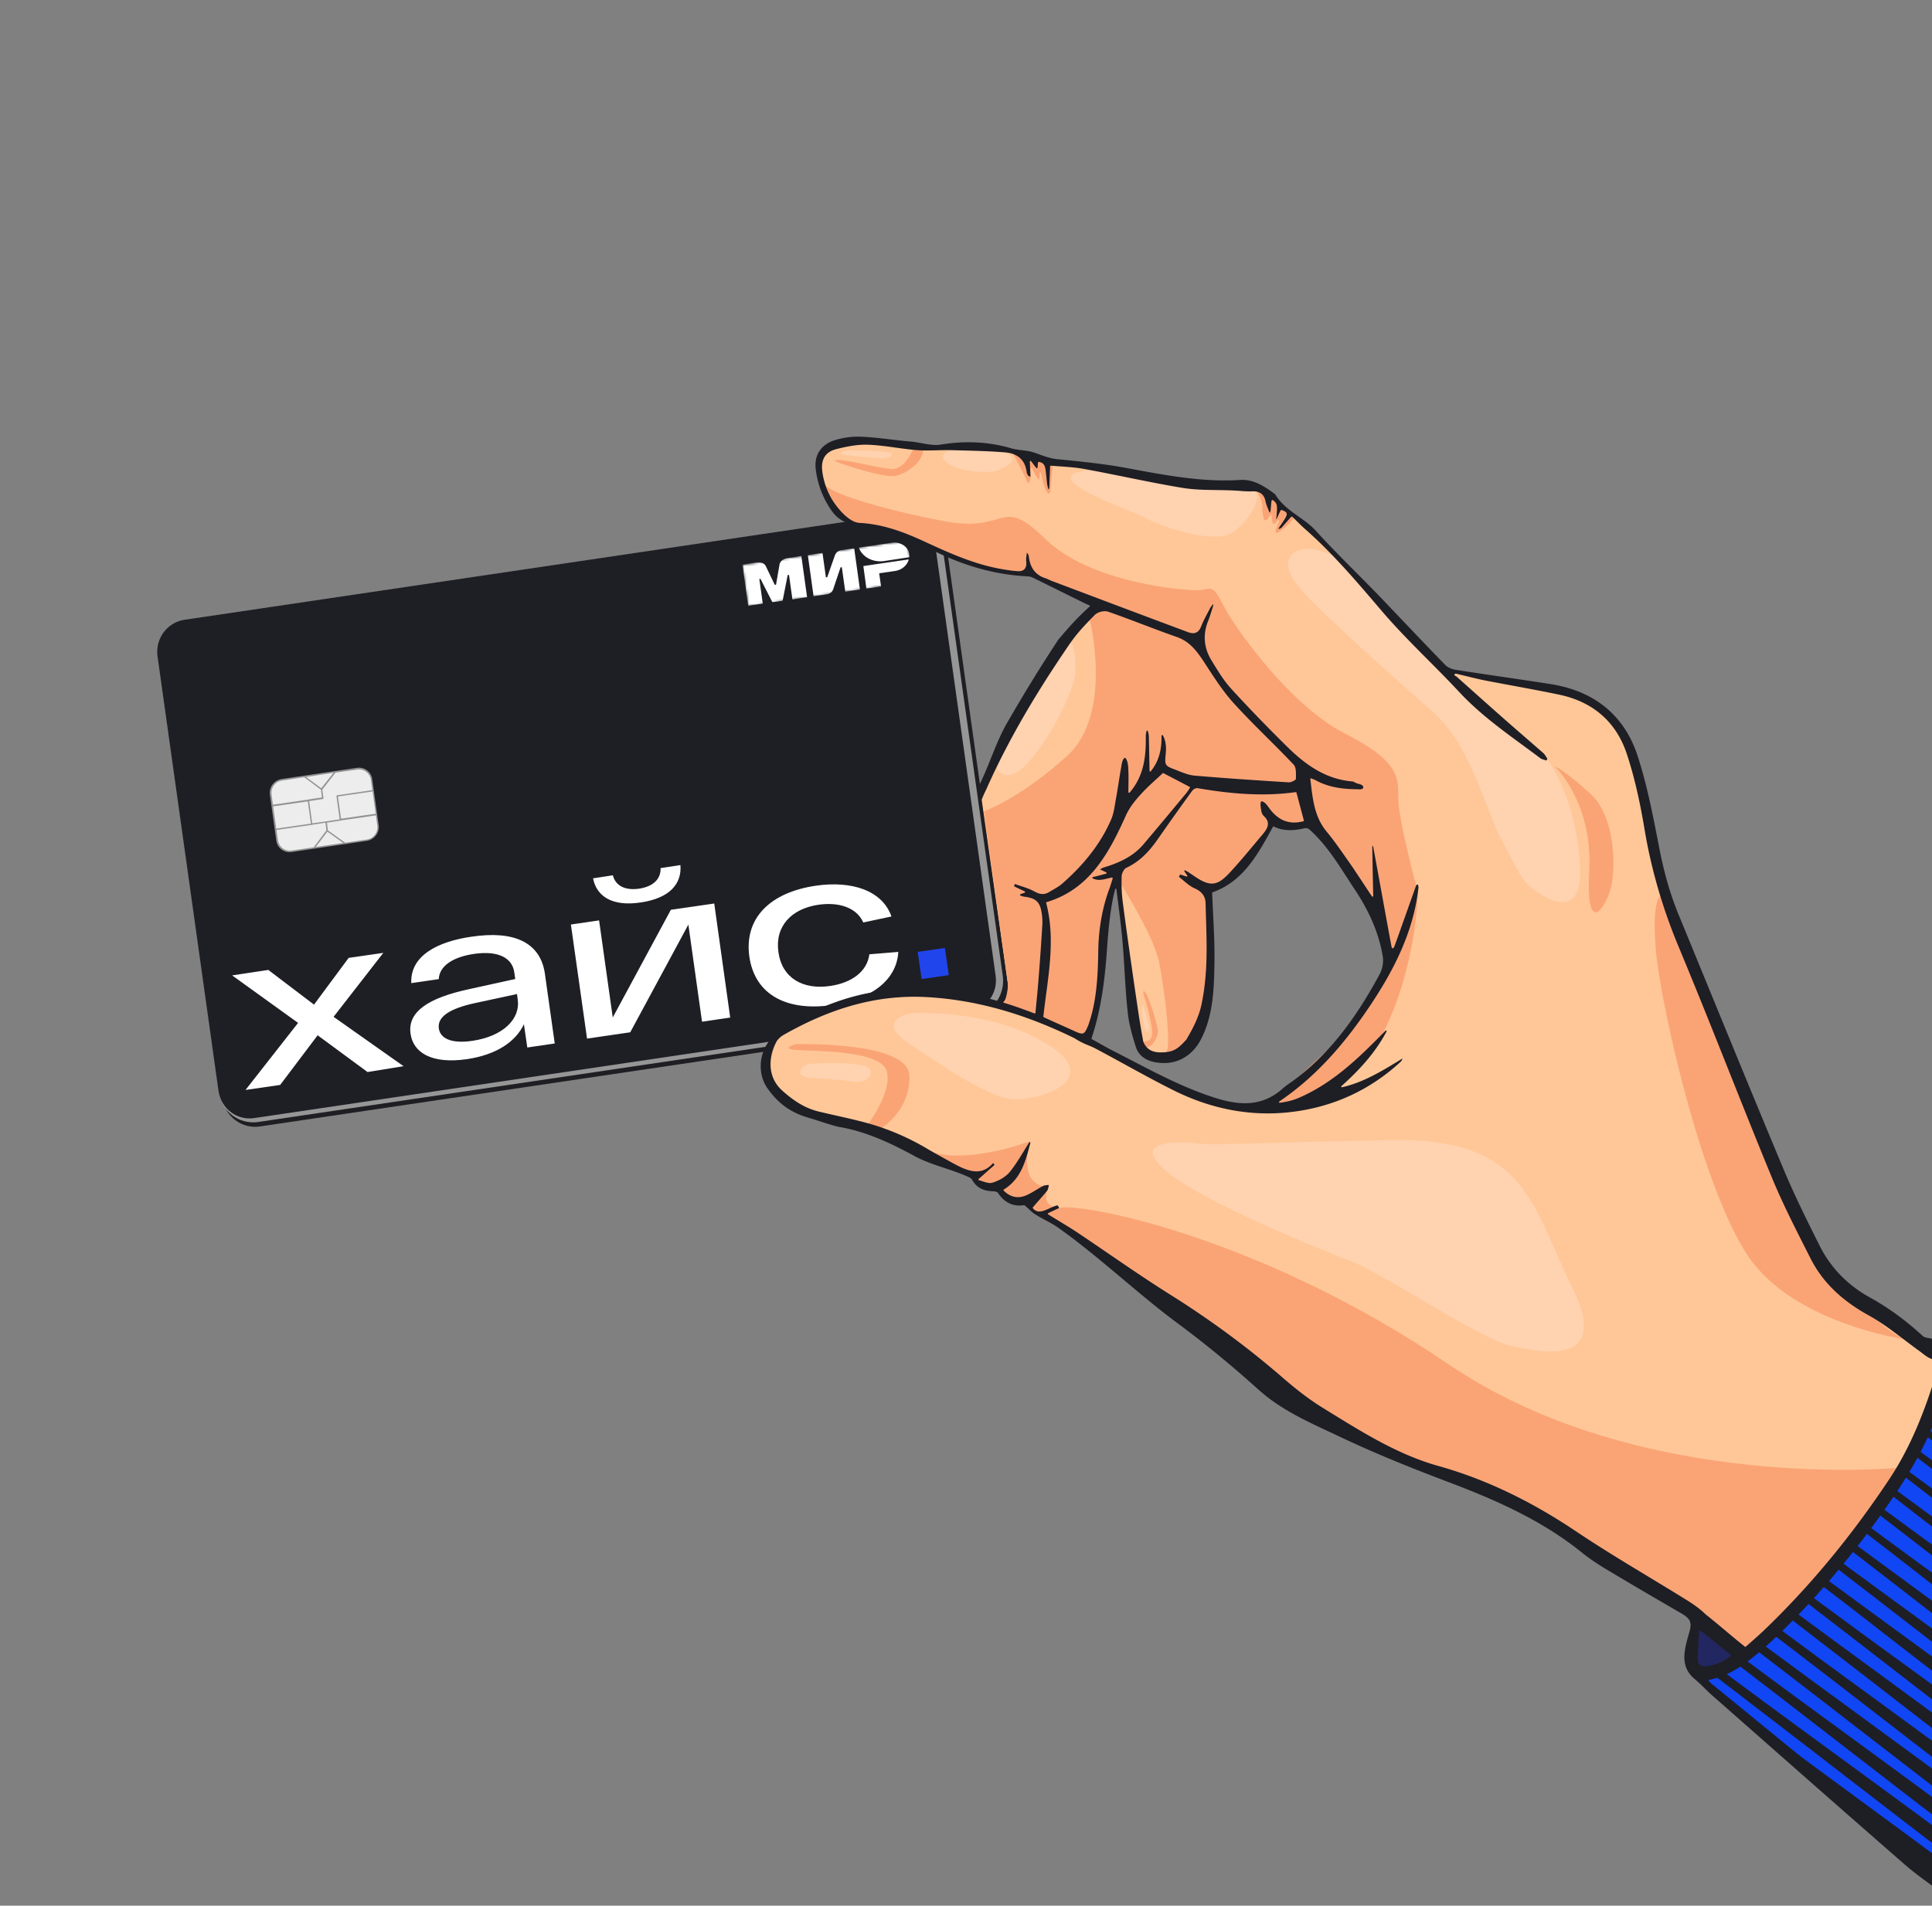 <svg width="824" height="813" viewBox="0 0 824 813" fill="none" xmlns="http://www.w3.org/2000/svg"><rect x="0" y="0" width="824" height="813" fill="#808080" stroke="none"/><path d="m80.709 265.803 306.926-45.499c7.749-1.121 14.911 4.216 15.988 12.096l26.107 186.355c1.077 7.879-4.192 15.181-11.941 16.302l-306.926 45.499c-7.75 1.121-14.912-4.216-15.989-12.096l-26.1-186.434c-1.161-7.808 4.185-15.102 11.935-16.223Z" fill="#1E1E23"/><path d="m80.072 264.236 304.948-45.203c8.143-1.164 15.663 4.523 16.782 12.804l25.885 184.508c1.119 8.281-4.496 15.948-12.64 17.112L110.099 478.66c-8.144 1.164-15.663-4.523-16.782-12.803L67.432 281.348c-1.203-8.209 4.489-15.869 12.64-17.112Z" fill="#969697"/><path d="m78.569 264.417 304.87-45.21c7.356-1.077 14.067 4.06 15.18 11.546l26.024 185.553c1.036 7.479-4.035 14.323-11.398 15.478l-304.871 45.211c-7.355 1.077-14.067-4.06-15.18-11.546L67.17 279.895c-.958-7.472 4.113-14.315 11.398-15.478Z" fill="#1E1E25"/><mask id="a" style="mask-type:luminance" maskUnits="userSpaceOnUse" x="316" y="230" width="74" height="29"><path d="m386.973 230.553-70.328 10.433 2.47 17.603 70.329-10.433-2.471-17.603Z" fill="#fff"/></mask><g mask="url(#a)" fill-rule="evenodd" clip-rule="evenodd" fill="#fff"><path d="M335.597 238.116s-2.774.462-3.144 2.81c-.355 2.191-1.463 8.363-1.478 8.521l-.549.029s-2.755-5.73-3.737-7.804c-1.045-2.239-3.818-1.777-3.818-1.777l-6.251.94 2.454 17.612 6.251-.939-1.467-10.456.239-.058.24-.057 5.099 9.992 4.349-.636 2.173-10.998.548-.029 1.467 10.456 6.251-.94-2.454-17.613-6.173.947ZM358.459 234.719s-1.838.468-2.39 2.244l-3.267 9.31-.549.03-1.467-10.456-6.25.939 2.454 17.613 5.934-.889s1.907-.382 2.466-2.237l3.105-9.246.549-.029 1.467 10.456 6.251-.939-2.454-17.613-5.849.817ZM368.221 241.484l1.306 9.647 6.251-.939-.814-5.633 6.799-.969c2.929-.448 5.219-2.462 5.836-4.947l-19.378 2.841ZM380.209 231.538l-13.922 2.067c1.183 3.284 4.339 5.477 8.131 5.823.852.077 1.71.076 2.661-.076l10.762-1.64c.036-.394-.006-.794-.04-1.274-.403-3.292-3.875-5.435-7.592-4.9Z"/></g><path d="m172.117 454.849-29.844-21.06 21.214-27.289-14.788 2.147-14.77 19.936-19.488-14.797-15.43 2.327 28.121 20.268-22.426 28.607 14.788-2.147 15.975-21.175 21.282 15.674 15.366-2.491ZM201.106 399.603c-14.549 2.09-26.262 8.17-25.684 19.815l11.705-1.713c.299-5.849 6.406-9.501 15.106-10.773 10.833-1.555 16.273 2.117 17.087 7.749l.431 2.977-19.669 4.323c-17.352 3.74-26.313 9.594-24.985 19.005 1.077 7.88 8.717 13.102 24.139 10.853 12.501-1.879 20.653-7.409 24.219-14.866l1.44 9.898 11.705-1.713-4.269-30.245c-2.103-12.896-13.107-18.027-31.225-15.31Zm.403 44.424c-9.256 1.38-13.784-1.176-14.347-5.277-.716-4.988 4.673-8.468 15.183-10.766l18.148-3.906.327 2.412c1.14 8.044-6.022 15.571-19.311 17.537ZM273.377 384.984c12.501-1.879 17.438-8.1 16.825-15.937l-8.468 1.293c.17 3.272-1.631 7.633-9.149 8.775-7.51 1.063-10.46-2.54-11.186-5.703l-8.468 1.293c1.493 7.6 8.023 12.165 20.446 10.279Zm12.746 3.146-24.785 45.94-5.827-41.423-12.022 1.764 6.884 48.666 18.427-2.689 24.786-45.941 5.826 41.423 12.022-1.764-6.806-48.659-18.505 2.683ZM383.123 406.094l-12.345 1.02c-.892 7.224-7.346 12.115-16.602 13.495-11.868 1.778-20.676-3.471-22.177-14.406-1.579-10.943 5.428-18.483 16.979-20.211 8.623-1.279 16.366 1.094 19.212 7.546l12.017-2.558c-3.901-11.154-17.018-15.366-32.362-13.111-19.223 2.855-30.508 13.659-28.263 30.141 2.323 16.489 16.11 23.62 35.65 20.715 16.055-2.349 27.251-10.461 27.891-22.631Z" fill="#fff"/><path d="M115.482 338.924c-.431-2.977 1.692-5.722 4.704-6.241l32.118-4.778c3.013-.52 5.867 1.566 6.213 4.615l2.739 19.624c.432 2.977-1.691 5.722-4.704 6.242l-32.118 4.777c-3.013.52-5.866-1.566-6.213-4.615l-2.739-19.624Z" fill="#EDEDED"/><path fill-rule="evenodd" clip-rule="evenodd" d="M115.091 338.968c-.417-3.135 1.804-6.109 4.972-6.614l32.118-4.778c3.167-.505 6.169 1.674 6.578 4.887l2.739 19.624c.417 3.135-1.804 6.108-4.972 6.614l-32.118 4.777c-3.167.506-6.168-1.673-6.578-4.886l-2.739-19.624Zm5.147-5.963c-2.844.376-4.805 3.056-4.436 5.869l.611 4.423 14.789-2.148.556-.108 5.539-.845-.402-3.292-7.162-5.337-9.495 1.438Zm10.283-1.525 6.509 4.801 5.204-6.593-11.713 1.792Zm12.579-1.872-5.656 7.266.528 3.622c.063.164-.106.308-.268.372l-5.856.896 1.321 9.49 11.705-1.713-1.362-9.891c-.063-.164.106-.308.268-.372l15.028-2.205-.612-4.423c-.446-2.82-2.997-4.799-5.847-4.344l-9.249 1.302Zm15.812 8.03-14.788 2.147 1.321 9.49 14.788-2.147-1.321-9.49Zm1.411 10.213-14.788 2.147-.556.108-5.54.846.403 3.292 7.401 5.279 9.256-1.38c2.844-.377 4.804-3.057 4.436-5.869l-.612-4.423Zm-13.946 11.752-6.74-4.822-4.965 6.535 11.705-1.713Zm-12.578 1.872 5.417-7.209-.403-3.292-5.539.845-.557.109-14.788 2.147.612 4.423c.445 2.819 2.996 4.798 5.847 4.343l9.411-1.366Zm-15.975-7.966 14.789-2.147-1.321-9.49-14.788 2.147 1.32 9.49Z" fill="#939394"/><path d="m855.869 592.942-19.67 216.012-46.636-36.326-66.569-58.23s26.144-9.45 41.838-26.681c15.764-17.145 52.888-64.9 54.781-77.114 1.892-12.215 11.528-34.047 11.528-34.047l24.728 16.386Z" fill="#1046F4"/><path d="m722.957 692.559-.824 21.046 9.494-.564 11.419-7.139-14.918-12.713-5.171-.63Z" fill="#222761"/><path d="M744.384 702.292s57.692-43.103 71.041-80.001c13.419-36.813 14.251-45.948 14.251-45.948l-17.986-9.022-24.818-17.108-20.299-30.752-30.283-72.791-22.55-55.73-16.978-67.213s-6.909-26.117-27.572-28.873c-20.663-2.755-38.304-6.981-38.304-6.981l-13.521-2.343-39.789-40.387-22.269-22.832-5.348-3.822-6.007-6.025-8.828-5.886-40.796-2.762-56.842-9.94s-11.077-3.471-15.975-3.678c-4.82-.201-21.189.452-21.189.452l-29.164-2.814s-12.737.19-14.786 1.274c-2.05 1.083-9.381 4.465-7.374 11.556 2.008 7.091 10.121 19.979 10.121 19.979s4.498 2.871 10.015 3.135c5.594.271 21.539 5.137 25.038 7.838 3.5 2.701 26.829 10.463 26.829 10.463l17.722 2.487 28.528 12.365-.069 3.328s-21.473 22.422-30.651 40.087c-9.186 17.744-18.033 39.489-18.033 39.489l11.662 81.894c.18 1.446-.888 4.604-2.34 5.981l35.272 15.44s4.836-13.694 5.84-24.719c1.004-11.025 3.534-37.95 6.528-44.268 0 0 4.41 26.128 4.603 32.577.109 6.521 6.33 39.326 6.33 39.326s8.818 11.999 18.174 1.813c9.362-10.263 11.677-30.539 11.677-30.539l-.808-38.266 12.427-7.921 14.863-20.959s9.549 3.967 15.36 1.002c5.81-2.965 29.906 41.79 29.906 41.79l3.089 20.926s-27.991 48.587-46.848 55.128c-18.856 6.541-39.302-3.738-39.302-3.738l-39.787-20.695-46.244-18.345s-36.526-5.946-53.538.048c-17.011 5.994-31.154 13.044-31.154 13.044s-14.455 13.056-4.989 24.796c9.466 11.74 41.658 17.292 41.658 17.292l43.561 19.53s5.497 7.329 10.489 5.64c0 0 6.011 7.693 11.644 5.824 0 0 4.748 5.276 7.246 5.265l51.335 36.992 66.785 51.58s49.386 20.695 59.612 24.088c10.226 3.393 54.622 28.318 66.803 36.812 12.321 8.665 56.032 35.117 56.032 35.117Z" fill="#FFC797"/><path d="M344.766 459.692c4.102.374 14.966 1.045 20.277 1.847 5.312.801 10.214-5.899 2.215-7.183-7.999-1.284-18.104-.855-21.969-.413-3.864.442-6.405 5.213-.523 5.749ZM388.636 445.821c7.226 4.628 31.319 21.988 42.774 23.031 11.454 1.043 38.864-7.736 16.568-22.55-22.296-14.814-53.091-14.284-58.102-14.105-5.025.337-16.072 4.254-1.24 13.624ZM425.058 327.73s3.934 8.219 13.487-2.424c9.554-10.644 20.187-31.432 20.13-39.378-.057-7.945-.797-15.238-5.029-9.907-4.231 5.332-28.63 47.894-28.63 47.894l.042 3.815ZM360.983 194.135s12.439 1.371 15.17 1.382c2.73.01 7.695-2.238.877-2.779a182.347 182.347 0 0 0-14.382-.595c-2.731-.01-5.885 1.211-1.665 1.992ZM407.684 191.162s-9.645 2.219-3.621 6.34c6.024 4.122 16.636 4.135 19.726 3.623 3.097-.592 13.66-5.188 3.737-8.474-9.917-3.364-19.842-1.489-19.842-1.489ZM466.459 200.484s-15.63.245-7.379 6.475c8.251 6.23 24.358 11.032 29.918 14.238 5.646 3.134 27.806 10.869 35.857 6.441 8.051-4.428 18.586-21.573 4.256-20.178-14.329 1.395-60.926-7.93-60.926-7.93l-1.726.954ZM487.624 429.108s2.415 7.763 2.525 9.123c.11 1.36-1.266 3.617-1.978.297-.79-3.328-1.908-11.608-.547-9.42ZM498.012 500.088c16.191 13.306 65.733 33.142 78.848 38.227 13.115 5.085 54.889 33.107 67.515 35.845 12.627 2.738 43.227 9.494 26.024-25.263-17.203-34.757-19.483-63.709-77.181-62.531-57.698 1.178-75.673 2.32-82.152 1.492-6.48-.828-30.692-2.319-13.054 12.23ZM571.504 238.953s-4.863-4.016-12.602-4.721c-7.74-.705-14.674 5.175-3.921 17.35s41.761 39.296 56.917 52.825c15.233 13.536 22.677 43.196 27.903 52.644 5.227 9.449 8.323 17.433 12.596 21.078 4.349 3.651 23.586 17.79 21.396-10.439-2.183-28.308-13.4-44.813-18.466-49.165-4.989-4.345-21.737-16.669-21.737-16.669l-27.931-28.349-34.155-34.554Z" fill="#FFD2B0"/><path d="M662.938 326.761s16.475 15.317 14.877 44.868c-1.599 29.551 7.553 14.742 9.397 6.494 1.844-8.249 1.845-29.688-8.961-39.565-10.806-9.878-15.313-11.797-15.313-11.797ZM744.67 705.177s59.017-55.926 67.142-79.165c0 0-112.028 11.634-193.901-43.94-81.872-55.573-158.278-69.201-166.072-66.734 0 0-8.585.012-4.65-8.92 0 0-13.104.792-7.975-19.545 0 0-28.878 11.187-45.711 3.222-16.91-7.971-17.366-8.966-17.366-8.966s12.321-7.612 11.712-22.357c-.608-14.745-48.42-13.303-48.42-13.303s-6.8 1.843-.222 2.442c6.579.599 36.382-.181 38.977 9.028 2.602 9.13-8.618 23.512-8.618 23.512l27.589 14.106 17.714 6.853 3.456 4.047 7.549 1.084 4.022 5.528 8.83.725s.556 4.179 4.918 5.132c4.361.953 15.086 9.155 15.086 9.155l65.801 50.379s42.507 31.106 52.134 35.079c9.627 3.974 49.962 21.225 58.184 23.482 8.223 2.257 69.295 40.295 69.295 40.295l40.526 28.861ZM812.427 571.359s-44.147-6.244-64.7-32.492c-20.475-26.241-39.72-109.7-41.633-134.966-1.913-25.265 3.787-25.302 6.531-16.874 2.836 8.278 32.234 88.215 32.234 88.215l21.519 41.343c.007-.078 24.012 44.827 46.049 54.774ZM539.307 472.643s35.936-3 50.495-31.769c14.56-28.768 14.93-60.257 14.93-60.257s-8.461-31.341-8.362-40.146c.029-8.89.421-15.763-22.922-27.655-23.342-11.892-46.712-44.908-51.615-54.486-4.902-9.578-5.294-6.993-10.249-6.571-4.954.422-46.109-2.69-65.674-21.781-19.566-19.092-15.688-2.541-42.702-7.541-27.006-5.08-50.462-12.298-52.046-16.333l8.025 14.706s6.076 2.697 8.63 2.93c2.554.232 12.536 2.015 12.536 2.015l28.71 12.937s23.231 7.118 29.131 5.749l28.753 12.464-2.39 6.532s10.578 40.665-9.347 58.94c-20.002 18.267-35.563 23.758-35.563 23.758l10.165 72.627c.375 2.734-.682 7.482-1.698 9.215l35.32 15.762 7.189-35.235 5.21-34.94s16.08 24.809 18.494 36.86c2.414 12.051 5.225 35.175 3.136 38.399-2.095 3.303 5.692.915 5.692.915l11.508-18.405 1.304-42.601-.316-8.525 7.785-4.928 15.547-18.197 4.332-6.435s10.177 3.071 14.726 1.103c4.55-1.968 25.757 32.519 25.757 32.519l8.662 24.848s-8.578 20.499-15.099 27.845c-6.607 7.419-38.054 35.681-38.054 35.681Z" fill="#FAA476"/><path d="M486.182 444.143s4.572 1.211 5.134-2.391c.562-3.601-2.572-14.606-3.391-16.745-.743-2.132-.142-3.586 1.548.141 1.689 3.727 4.488 13.272 4.407 15.012-.08 1.739-2.052 7.118-5.76 6.701-3.708-.417-1.938-2.718-1.938-2.718ZM356.072 196.785s21.062 7.793 26.603 6.075c5.541-1.719 11.355-6.43 11.139-11.77l-3.947-.359s-3.683 9.59-9.439 9.383c-5.749-.285-25.316-5.64-24.356-3.329ZM432.072 193.383s4.784 9.17 5.737 11.559c.953 2.39 1.885.728 1.737-3.653-.147-4.38 1.709.95 2.2 1.55.492.601 1.571 3.32 1.633.07.061-3.25.768-.724 1.354 2.267.586 2.991 2.976 8.449 3.372 3.245.396-5.205 1.004-11.025 1.004-11.025l-17.037-4.013ZM535.088 207.925s3.306 4.827 3.266 7.84c-.041 3.014.535 7.831 2.136 5.674s1.996-2.201 1.91-1.256c-.086.945.111 4.775 1.782 2.704 1.672-2.072 1.402-.826 1.267-.203-.134.623-3.685 7.049.916 3.657 4.594-3.314 5.858-6.057 5.858-6.057l-5.853-5.139-6.408-5.903-4.874-1.317Z" fill="#FAA476"/><path d="M853.443 587.003c-7.226-4.628-16.618-10.327-24.028-14.654-1.701-1.028-4.052-.925-6.12-1.351-1.069-.256-2.392-.297-3.186-1.005-6.984-6.432-14.511-12.041-22.835-16.61-8.914-4.941-16.283-12.282-20.982-21.524-5.548-11.065-11.088-22.21-15.826-33.599-15.061-35.991-29.791-72.191-44.613-108.24-3.707-8.992-6.218-18.273-8.081-27.812-2.609-13.339-5.126-26.829-9.333-39.758-5.797-17.758-18.932-27.768-37.167-30.62-13.388-2.092-26.72-3.941-40.108-6.034-1.618-.227-3.51-.875-4.655-2.012-9.778-10.022-19.38-20.266-29.074-30.359-8.774-9.057-17.816-17.741-26.329-27.092-5.254-5.719-13.046-8.414-17.172-15.38-.14-.172-.288-.264-.436-.357-4.385-3.258-9.032-6.222-14.528-5.849-16.173 1.068-32.275-2.066-48.082-5.014-10.053-1.868-19.72-2.828-29.929-3.837-3.561-.324-6.858-1.815-10.192-2.913-3.031-.991-6.48-.828-9.518-1.74-9.882-2.885-19.916-3.243-30.137-1.553-3.801.606-8.499-.933-12.369-1.286-7.05-.562-13.888-1.741-21.037-2.074-4.271-.23-8.776.392-12.81 1.851-5.106 2.076-7.604 6.374-7.001 11.749.735 6.499 3.005 12.423 6.655 17.757 2.548 3.726 6.105 5.797 10.446 6.113 10.006.673 19.402 3.752 28.099 8.514 14.272 7.81 29.189 12.821 45.429 13.586.781-.009 1.526.377 2.278.683 7.397 3.612 14.709 7.295 22.106 10.907l1.8.799c.225.1.204.336.035.479-5.265 4.682-9.101 9.097-13.296 14.035-7.782 11.758-14.937 23.493-21.981 35.715-4.637 8.074-7.355 17.355-11.479 25.793-.586 1.297-.53 1.54-.814 2.943-.142.702.382 2.656.62 3.471.063.165-.044 1.346.117 1.281.74-.409 1.087-1.648 1.483-2.564.494-1.146 1.059-2.207 1.553-3.353 9.607-21.517 21.83-41.763 35.149-61.195 3.153-4.636 6.777-8.435 10.731-12.442 1.382-1.462 4.17-2.082 5.984-1.44 10.36 3.643 18.784 7.11 29.143 10.753 5.598 1.939 8.716 6.272 11.797 10.999 3.902 5.993 7.79 12.144 12.545 17.341 8.155 9 17.155 17.284 25.479 26.141 1.138 1.215.964 3.979.933 6.04-.05.551-2.093 1.557-3.099 1.465-13.348-.819-26.688-1.716-40.085-2.856-2.786-.254-5.486-1.453-8.123-2.487-4.677-1.776-4.67-1.854-4.204-6.973.244-2.678.101-5.39-1.246-7.736-.133-.251-.535-.128-.564.187.111 5.647-.982 10.788-4.578 15.146-.177.222-.479.115-.528-.207-.09-5.011-.194-9.864-.291-14.796-.354-2.97-1.022-3.348-1.309-.198.14 8.747-.697 17.087-6.895 24.305-.176.222-.549.029-.527-.207.013-3.572.145-6.736-.04-9.85.001-.873-.198-3.829-1.287-4.722a.233.233 0 0 0-.309-.029c-1.177.925-1.336 3.531-1.486 4.312-.767 4.138-1.309 8.377-2.076 12.515-.596 3.122-.897 6.43-2.098 9.338-4.748 11.001-12.272 19.924-21.173 27.689-1.522 1.291-3.48 2.224-5.135 3.264-2.071 1.32-3.936 1.23-6.242-.012-2.672-1.514-5.724-2.268-8.594-3.324-.106.308-.219.695-.325 1.003 1.42.685 2.841 1.37 4.563 2.162.225.1.19.494-.05.552-.648.258-1.211.445-1.774.632-.24.058-.275.451-.05.551.745.386 1.434.528 2.131.591 4.932.688 6.554 2.582 7.135 8.194.174 1.524.192 3.034.056 4.531-.449 7.502-.983 15.076-1.594 22.643-.338 4.575-.832 9.135-1.283 14.097-.015.157-.184.3-.416.279-1.357-.52-2.412-.934-3.397-1.262-17.729-6.696-36.075-10.034-54.979-8.976-16.622.868-32.036 6.452-46.455 14.826-2.057 1.163-3.833 2.669-5.616 4.253-7.287 6.324-8.057 16.497-3.431 23.112 4.493 6.364 9.827 10.343 17.508 12.552 4.03 1.161 8.179 2.729 12.758 3.861 11.686 1.938 22.31 6.955 32.645 12.58 6.988 3.813 16.035 5.59 23.214 9.022.527.207.956.643 1.222 1.144 1.958 3.354 4.89 4.574 8.542 4.748.859-.001 2.09.19 2.434.698 2.87 4.47 6.949 5.953 11.151 5.224.078.007.155.014.225.1 1.884 1.601 3.155 3.066 4.786 4.009 3.1 1.949 6.482 3.369 9.413 5.462 17.304 12.216 33.667 27.919 50.696 40.586 12.138 8.967 23.676 18.513 34.855 28.583 10.462 9.37 22.726 14.377 35.291 20.365 14.963 7.08 30.398 13.25 45.863 19.104 20.141 7.631 39.647 16.236 56.66 29.934 3.197 2.594 6.656 4.894 10.206 7.043a2634.067 2634.067 0 0 0 32.148 18.888c4.077 2.356 4.792 3.93 3.44 8.491-.686 2.399-1.373 4.798-1.75 7.226-.747 4.775.041 8.976 4.032 12.277 2.685 2.23 5.024 4.825 7.623 7.126 27.165 23.913 54.322 47.904 81.578 71.666 5.417 4.781 11.441 8.903 17.296 13.168 1.096.814 3.901 2.578 6.34 4.071.225.1.394-.044.409-.201l.667-7.324c-.148-.093-.296-.185-.436-.357-5.903-4.587-15.974-12.254-21.709-16.984-28.179-23.052-56.288-46.019-84.467-69.071-.358-.35-.716-.7-1.215-1.222-.141-.172-.034-.479.198-.458 8.728-1.588 15.197-6.636 21.532-11.935 2.791-2.366 5.518-4.897 8.169-7.435 18.319-17.786 34.475-37.515 48.887-58.674 9.545-13.979 17.445-28.744 21.828-45.178 1.084-4.189 2.098-8.464 3.288-12.961.021-.236.261-.294.486-.194 6.74 4.822 15.125 10.429 22.161 15.437.225.1.464.043.486-.194l.581-6.378c.007-.079-.063-.165-.134-.251-.808-.55-1.694-1.107-2.797-1.843ZM510.83 336.254c13.753 2.364 27.607 3.626 41.515 1.716.232.021.479-.115.605.214 1.049 3.907 2.091 7.893 3.14 11.8.063.164-.029.315-.191.379-6.153 1.584-10.893-.356-14.831-5.956-.765-1.022-1.446-2.116-2.888-2.565a.424.424 0 0 0-.408.201c-.354 1.317-.005 2.62.183 3.987.09.722.623 1.724 1.129 2.167 2.951 2.73 1.554 5.223-.548 7.732-4.809 5.676-9.562 11.595-14.659 17.007-4.913 5.111-8.038 5.144-13.998 1.187-1.399-.922-2.784-2.001-4.351-2.779-.296-.185-.564.187-.353.445.344.507.688 1.015 1.172 1.694.133.251-.05.552-.352.445l-2.652-.877c-.282.53-.198.459-.557.982 2.255 1.793 4.328 3.887 6.803 4.986 3.002 1.306 4.526 3.43 4.584 6.214.369 14.803 1.366 28.71-1.769 43.432-1.093 5.141-3.564 9.997-6.331 14.669l-.007.078c-3.722 4.029-5.428 5.62-11.508 5.543-3.813-.109-5.914-1.889-6.986-4.686l.007-.079c-1.535-8-2.598-16.037-3.815-24.089-1.669-11.665-3.346-23.252-4.86-34.903-.514-3.779-.634-7.601-.522-11.403.03-1.188.983-3.086 1.962-3.553 5.866-2.721 10.026-7.265 13.624-12.496 4.754-6.793 9.593-13.657 14.495-20.357.452-.674 1.6-1.284 2.367-1.135Zm-38.622 67.629c.649-8.834 1.515-17.49 3.406-24.543.106-.308.57-.266.541.049.806 6.585 1.897 14.307 2.588 22.151.876 10.085 1.126 20.192 2.235 30.298.484 4.967 1.911 9.861 3.423 14.683 1.211 3.843 4.226 5.864 8.138 6.617 8.589 1.656 15.963-2.199 19.89-10.179 4.964-9.949 5.327-20.795 5.521-31.496.221-10.144-.578-20.221-.969-30.5.015-.158.099-.229.184-.301 13.061-4.607 19.344-16.184 25.718-27.911.092-.15.254-.215.402-.122 4.261 2.055 8.659 1.741 13.123.719.64-.18 1.555.062 2.061.505 8.22 7.418 13.25 16.452 19.427 25.749 5.903 8.875 10.264 18.403 11.9 28.716.341 2.254-.227 5.061-1.272 7.11-9.205 17.107-20.16 32.863-35.753 44.704-1.931 1.491-4.08 2.804-5.863 4.389-8.661 7.707-18.357 7.062-28.372 3.927-15.326-4.81-29.274-12.75-43.518-20.002-3.284-1.649-6.391-3.52-9.365-5.141-.148-.092-.211-.257-.126-.329 4.286-12.79 5.793-25.913 6.681-39.093Zm8.083-56.196c1.462-3.202 3.754-6.09 6.179-8.728 2.87-3.232 6.252-6.1 9.41-9.068.085-.072.247-.137.317-.051 3.276 1.728 7.08 3.662 11.172 5.861.147.093.21.257.118.408-.451.673-.917 1.504-1.53 2.243-6.135 7.381-12.185 14.691-18.39 21.987-4.449 5.153-10.386 7.789-16.645 9.68-.479.116-.895.395-1.796.869.97.485 1.723.792 2.693 1.278.225.099.189.493-.05.551-1.922.539-3.598.943-5.675 1.468-.239.058-.275.452-.05.551 2.841 1.371 5.292.165 8.15-.369.239-.058.372.193.351.429-.552 1.776-1.012 3.401-1.62 4.934-2.927 8.15-4.335 16.757-4.505 25.475-.151 10.23-.549 20.595-3.718 30.55-.22.695-.439 1.389-.736 2.077-1.49 3.517-1.976 3.711-5.351 2.212-4.571-2.084-9.149-4.088-13.417-6.065-.147-.093-.218-.179-.203-.336 1.779-16.116 5.431-32.22 1.208-48.406-.063-.164.029-.315.191-.379 18.291-5.481 26.55-20.768 33.897-37.171Zm238.822 334.755c-15.585-9.677-31.529-18.831-46.754-29.031-18.31-12.307-37.561-22.001-58.789-27.983-17.809-4.957-33.365-14.949-48.956-24.547-6.58-4.014-12.764-8.944-18.617-14.083-14.764-12.699-30.493-24.215-46.956-34.528-13.286-8.356-26.113-17.465-39.13-26.193-3.824-2.572-7.902-4.928-12.85-7.999-.225-.1-.197-.415.05-.551 1.711-.797 3.021-1.472 4.401-2.061.162-.065.184-.301.114-.387-.134-.25-.274-.422-.407-.672-.071-.086-.218-.179-.296-.186-3.752.929-7.755 4.614-10.409 1.196-.07-.086-.056-.243.036-.394 2.094-2.429 4.089-4.63 6.021-6.995.444-.594.516-1.382.743-2.155.021-.236-.119-.408-.281-.343-.711.094-1.492.102-2.063.368-2.458 1.284-4.712 2.905-7.234 4.026-3.493 1.508-6.792.89-9.651-1.991-.14-.171-.119-.408.043-.472 7.439-4.564 9.31-12.254 11.328-19.852.106-.308-.344-.508-.527-.207-2.646 4.206-5.074 8.59-8.156 12.439-1.763 2.221-4.721 3.857-7.531 4.713-1.605.489-3.7-.495-5.754-1.08-.225-.099-.281-.343-.112-.486 2.629-2.302 4.673-4.18 6.787-5.973-.204-.336-.414-.593-.54-.922-5.592 6.557-12.2 2.859-18.296-.475-3.121-1.714-6.243-3.427-9.28-5.212-8.583-5.149-17.746-9.08-27.424-11.629-6.401-1.695-12.838-2.995-19.253-4.532-6.113-1.43-11.11-4.823-15.726-8.976-6.422-5.746-5.972-14.122-2.562-20.719.664-1.29 2.017-2.437 3.25-3.119 18.926-10.742 38.796-17.27 60.848-16.056 21.897 1.199 42.315 7.505 61.974 16.998.9.399 1.49.771 2.376 1.328.816.471 1.708.949 2.531 1.342 1.948.892 3.165 1.241 5.028 2.205 11.242 5.946 22.286 12.351 33.634 17.99 14.632 7.288 30.389 10.787 46.661 9.49 18.791-1.545 35.664-8.584 49.887-21.661.422-.358.698-.81.917-1.504-8.178 4.972-16.294 10.109-25.776 12.263-.317.05-.521-.286-.267-.501 7.562-6.775 14.401-14.172 19.208-23.263.184-.301-.259-.579-.435-.357-2.235 2.258-4.385 4.444-6.612 6.623-9.002 8.868-18.635 16.963-30.332 22.012-2.521 1.121-5.309 1.74-8.152 2.116-.317.051-.436-.357-.182-.572 15.548-10.495 27.499-24.334 37.954-39.739 10.639-15.706 19.252-32.311 21.389-51.491.003-1.747-.863-1.667-1.224-.27-3.033 8.458-5.989 16.923-9.015 25.302-.572 1.139-.981 1.34-1.316-.119-2.615-14.134-5.152-28.261-7.767-42.394-.266-.501-.266-.501-.394.043.15 6.922.23 13.758.429 21.002-.029.315-.353.444-.564.187-3.228-4.82-6.232-9.541-9.405-14.117-3.251-4.584-6.409-9.318-9.998-13.615-5.266-6.435-5.894-14.115-6.865-22.303-.056-.243.191-.379.416-.279.977.406 1.659.627 2.25.999 5.287 2.784 10.993 3.542 16.84 3.598.704-.016 3.314.46 3.063-1.071-.371-1.066-2.306-1.243-2.833-1.449-.148-.093-1.343-.678-1.568-.778l-.078-.007c-11.623-.9-20.254-7.244-27.918-14.771-8.234-8.134-16.298-16.412-24.102-24.983-3.189-3.546-5.694-7.745-8.206-11.864-3.333-5.385-3.816-11.226-1.322-17.192.608-1.533 1.068-3.158 1.606-4.777.884-2.857.532-2.413-.9-.4l-.007.079c-1.328 2.579-2.81 5.144-3.835 7.83-1.109 2.757-2.954 3.304-5.373 2.448-19.473-7.252-38.862-14.576-58.25-21.899-.83-.314-1.646-.785-2.553-1.106-4.558-1.368-6.755-4.665-7.275-9.238-.104-.566-.209-1.131-.855-1.746-.115 1.26-.462 2.499-.267 3.787.284 2.885-1.014 4.275-3.575 4.121-3.025-.196-6.022-.707-9.012-1.297-10.65-2.16-20.396-6.542-30.282-11.094-8.909-4.147-18.03-7.677-28.205-8.206-2.955-.111-6.286-2.955-8.4-5.45-4.031-4.576-6.647-10.134-7.488-16.324-.709-5.067 1.085-8.477 5.956-9.701 4.393-1.109 9.004-2.039 13.437-1.873 7.001.24 13.888 1.741 20.861 2.296 5.038.38 10.077-.114 15.136.029 7.473.204 15.031.336 22.468.934 5.038.379 8.629 2.93 9.296 8.469.041.401.245.737.441 1.152.063.165.337.587 1.181.743-.116-2.155-.183-3.987-.278-6.378.029-.315.353-.444.563-.187.766 1.023 1.391 1.874 2.163 2.818.133.25.535.128.563-.187l.187-2.048c.014-.157.183-.301.338-.287 2.244.205 2.713 1.915 2.942 3.683.222 1.846.367 3.686.589 5.532.606 3.628.98 2.948 1.021-.066.06-2.376.198-4.746.272-7.28.015-.158.184-.301.339-.287 4.488.409 9.238.524 13.846 1.34 14.203 2.564 28.265 5.83 42.49 8.157 7.999 1.284 16.254.607 24.388 1.268 1.78.162 3.567.246 5.369.171 3.047-.04 4.874 1.318 5.46 4.309.265 1.374.854 2.619 1.359 3.935.448 1.073.518 1.159.788-.087l.366-4.016c.028-.315.437-.516.655-.338 1.904 1.365 1.98 2.245 1.379 7.987-.007.079.141.172.155.014.572-1.139 1.074-2.364 1.646-3.503.106-.308.43-.437.725-.251 2.862 1.134 2.657 1.671-1.025 6.973-.642 1.054-.91 1.426.646.615l.085-.072c1.304-1.469 2.608-2.938 4.089-4.63.169-.143.486-.194.626-.022 1.792 1.751 3.787 3.839 5.958 5.704 11.839 10.527 21.98 22.567 32.206 34.535 10.296 12.054 22.114 22.817 32.917 34.441 10.304 11.102 22.746 19.302 34.574 28.24.731.543 1.659.628 2.559 1.027.177-.222.36-.523.536-.745-.624-.851-1.08-1.845-1.804-2.467-5.129-4.517-10.343-8.962-15.472-13.478-7.153-6.289-14.222-12.65-21.297-18.932-.359-.35-.809-.55-1.251-.829l.528-.666c4.052.925 8.167 2.014 12.226 2.86 10.735 2.089 21.569 3.949 32.289 6.196 14.16 3.036 24.153 11.569 28.668 25.399 3.423 10.396 5.713 21.245 7.531 32.13 2.877 17.254 7.894 34.147 14.622 50.244 13.645 32.686 26.312 65.839 39.865 98.676 4.801 11.553 10.574 22.719 16.261 33.957 5.485 10.901 14.163 18.44 24.786 24.331 7.803 4.283 14.675 10.229 21.929 15.416 1.462 1.086 2.902 2.408 4.562 3.035 3.319 1.256 3.28 3.396 2.388 6.332-4.868 15.755-10.699 30.946-19.843 44.803-15.648 23.587-33.397 45.395-53.831 64.973-2.474 2.316-5.018 4.545-7.562 6.775-.085.072-.247.137-.394.044a126.09 126.09 0 0 0-3.198-2.594c-4.497-3.744-8.987-7.568-13.569-11.24-2.656-2.545-5.446-4.467-8.328-6.238Zm5.478 14.395c-.074-1.754.741-1.283 1.388-.668 3.998 3.223 7.997 6.445 12.213 9.847.148.093.126.329-.043.472-3.354 2.553-6.762 3.99-10.542 4.36-2.048.211-3.531-.639-3.485-2.858.02-3.651.287-7.438.469-11.153Z" fill="#1E1E25"/><path d="M826.943 613.176c-2.41-1.808-4.828-3.536-7.239-5.344l-1.165 2.514c2.698 2.072 5.475 4.151 8.166 6.302.108-1.181.215-2.362.238-3.472ZM827.752 601.736c-1.314-.993-2.706-1.993-4.02-2.986-.311.845-.699 1.683-1.095 2.6 1.602 1.257 3.282 2.522 4.884 3.78.108-1.182.138-2.37.231-3.394ZM814.373 619.257c3.935 3.058 7.878 6.037 11.813 9.096.031-1.189.145-2.449.176-3.637a2172.596 2172.596 0 0 1-10.824-7.973c-.396.917-.777 1.676-1.165 2.514ZM825.792 640.386c.044-1.346.089-2.692.126-3.959-4.899-3.622-9.804-7.166-14.703-10.788-.388.838-.854 1.669-1.243 2.507 5.25 4.052 10.5 8.103 15.82 12.24ZM825.625 652.519c-.026-1.431.033-2.934.007-4.366l-18.871-13.867a38.656 38.656 0 0 0-1.327 2.579 5053.97 5053.97 0 0 0 20.191 15.654ZM825.743 664.917c-.011-1.589-.1-3.185-.111-4.774-7.83-5.716-15.659-11.431-23.482-17.225-.473.91-1.016 1.734-1.489 2.644 8.391 6.401 16.698 12.875 25.082 19.355ZM795.539 653.83a3711.647 3711.647 0 0 1 30.613 23.75l-.223-5.261c-9.587-6.987-19.173-13.974-28.675-21.033-.621.817-1.171 1.72-1.715 2.544ZM791.775 659.204a31.54 31.54 0 0 1-1.947 2.522c10.5 8.103 20.999 16.205 31.492 24.386 1.89 1.522 3.865 2.972 5.755 4.494-.214-1.925-.345-3.922-.482-5.84-.956-.643-1.828-1.358-2.783-2-10.676-7.881-21.43-15.768-32.035-23.562ZM815.61 693.929c4.379 3.337 8.672 6.745 13.051 10.082-.271-2.169-.619-4.344-.89-6.513l-9.657-7.072c-10.83-7.895-21.583-15.782-32.337-23.669-.698.809-1.403 1.698-2.101 2.508 10.647 8.195 21.294 16.39 31.934 24.664ZM779.416 674.038l-2.326 2.409a4294.18 4294.18 0 0 1 32.805 25.379c7.147 5.494 14.287 11.067 21.435 16.562-.559-2.433-1.111-4.945-1.578-7.528-5.784-4.18-11.561-8.438-17.268-12.61a13848.188 13848.188 0 0 1-33.068-24.212ZM804.189 709.644c10.788 8.367 21.505 16.648 32.293 25.014a85.55 85.55 0 0 1-3.292-9.272c-8.778-6.437-17.556-12.874-26.342-19.232-11.491-8.352-22.898-16.775-34.234-25.112-.853.795-1.706 1.591-2.474 2.315a12538.71 12538.71 0 0 1 34.049 26.287ZM798.479 717.461c14.358 11.154 28.723 22.228 43.01 33.296l.559-6.143a11.488 11.488 0 0 1-1.102-1.609c-13.241-9.702-26.482-19.403-39.793-29.191-11.998-8.795-23.995-17.589-35.915-26.377l-2.706 2.295c11.962 9.188 23.916 18.455 35.947 27.729ZM792.774 725.358c15.967 12.333 31.857 24.658 47.684 36.818l.638-7.008c-15.139-11.146-30.432-22.305-45.649-33.457-12.735-9.259-25.386-18.589-37.959-27.913a75.71 75.71 0 0 1-2.931 2.195 4858.667 4858.667 0 0 1 38.217 29.365ZM786.987 733.169c17.5 13.504 34.992 27.086 52.428 40.426l.659-7.245c-16.67-12.317-33.496-24.648-50.322-36.979-13.536-9.888-27.065-19.854-40.447-29.728-1.078.696-2.078 1.399-3.079 2.102 13.564 10.446 27.205 20.899 40.761 31.424ZM781.276 741.065c19.101 14.762 38.125 29.516 57.101 43.949l.667-7.324c-18.203-13.489-36.568-26.913-55.003-40.422-14.563-10.617-29.041-21.305-43.441-31.986-1.156.689-2.233 1.385-3.297 1.923 14.667 11.182 29.32 22.521 43.973 33.86ZM775.567 748.883c20.633 15.933 41.267 31.866 61.767 47.549l.681-7.481c-19.664-14.574-39.709-29.263-59.683-43.866-15.73-11.516-31.381-23.026-46.871-34.6-1.395.746-2.62 1.349-3.522 1.823 15.834 12.082 31.731 24.328 47.628 36.575ZM836.304 807.773l.688-7.56c-21.197-15.747-42.781-31.528-64.28-47.382-11.266-8.251-22.532-16.503-33.714-24.826l79.792 66.421c5.833 4.502 11.673 8.924 17.514 13.347Z" fill="#1E1E25"/><path fill="#2145EC" d="m391.395 406.08 11.596-1.674L404.665 416l-11.596 1.675z"/></svg>